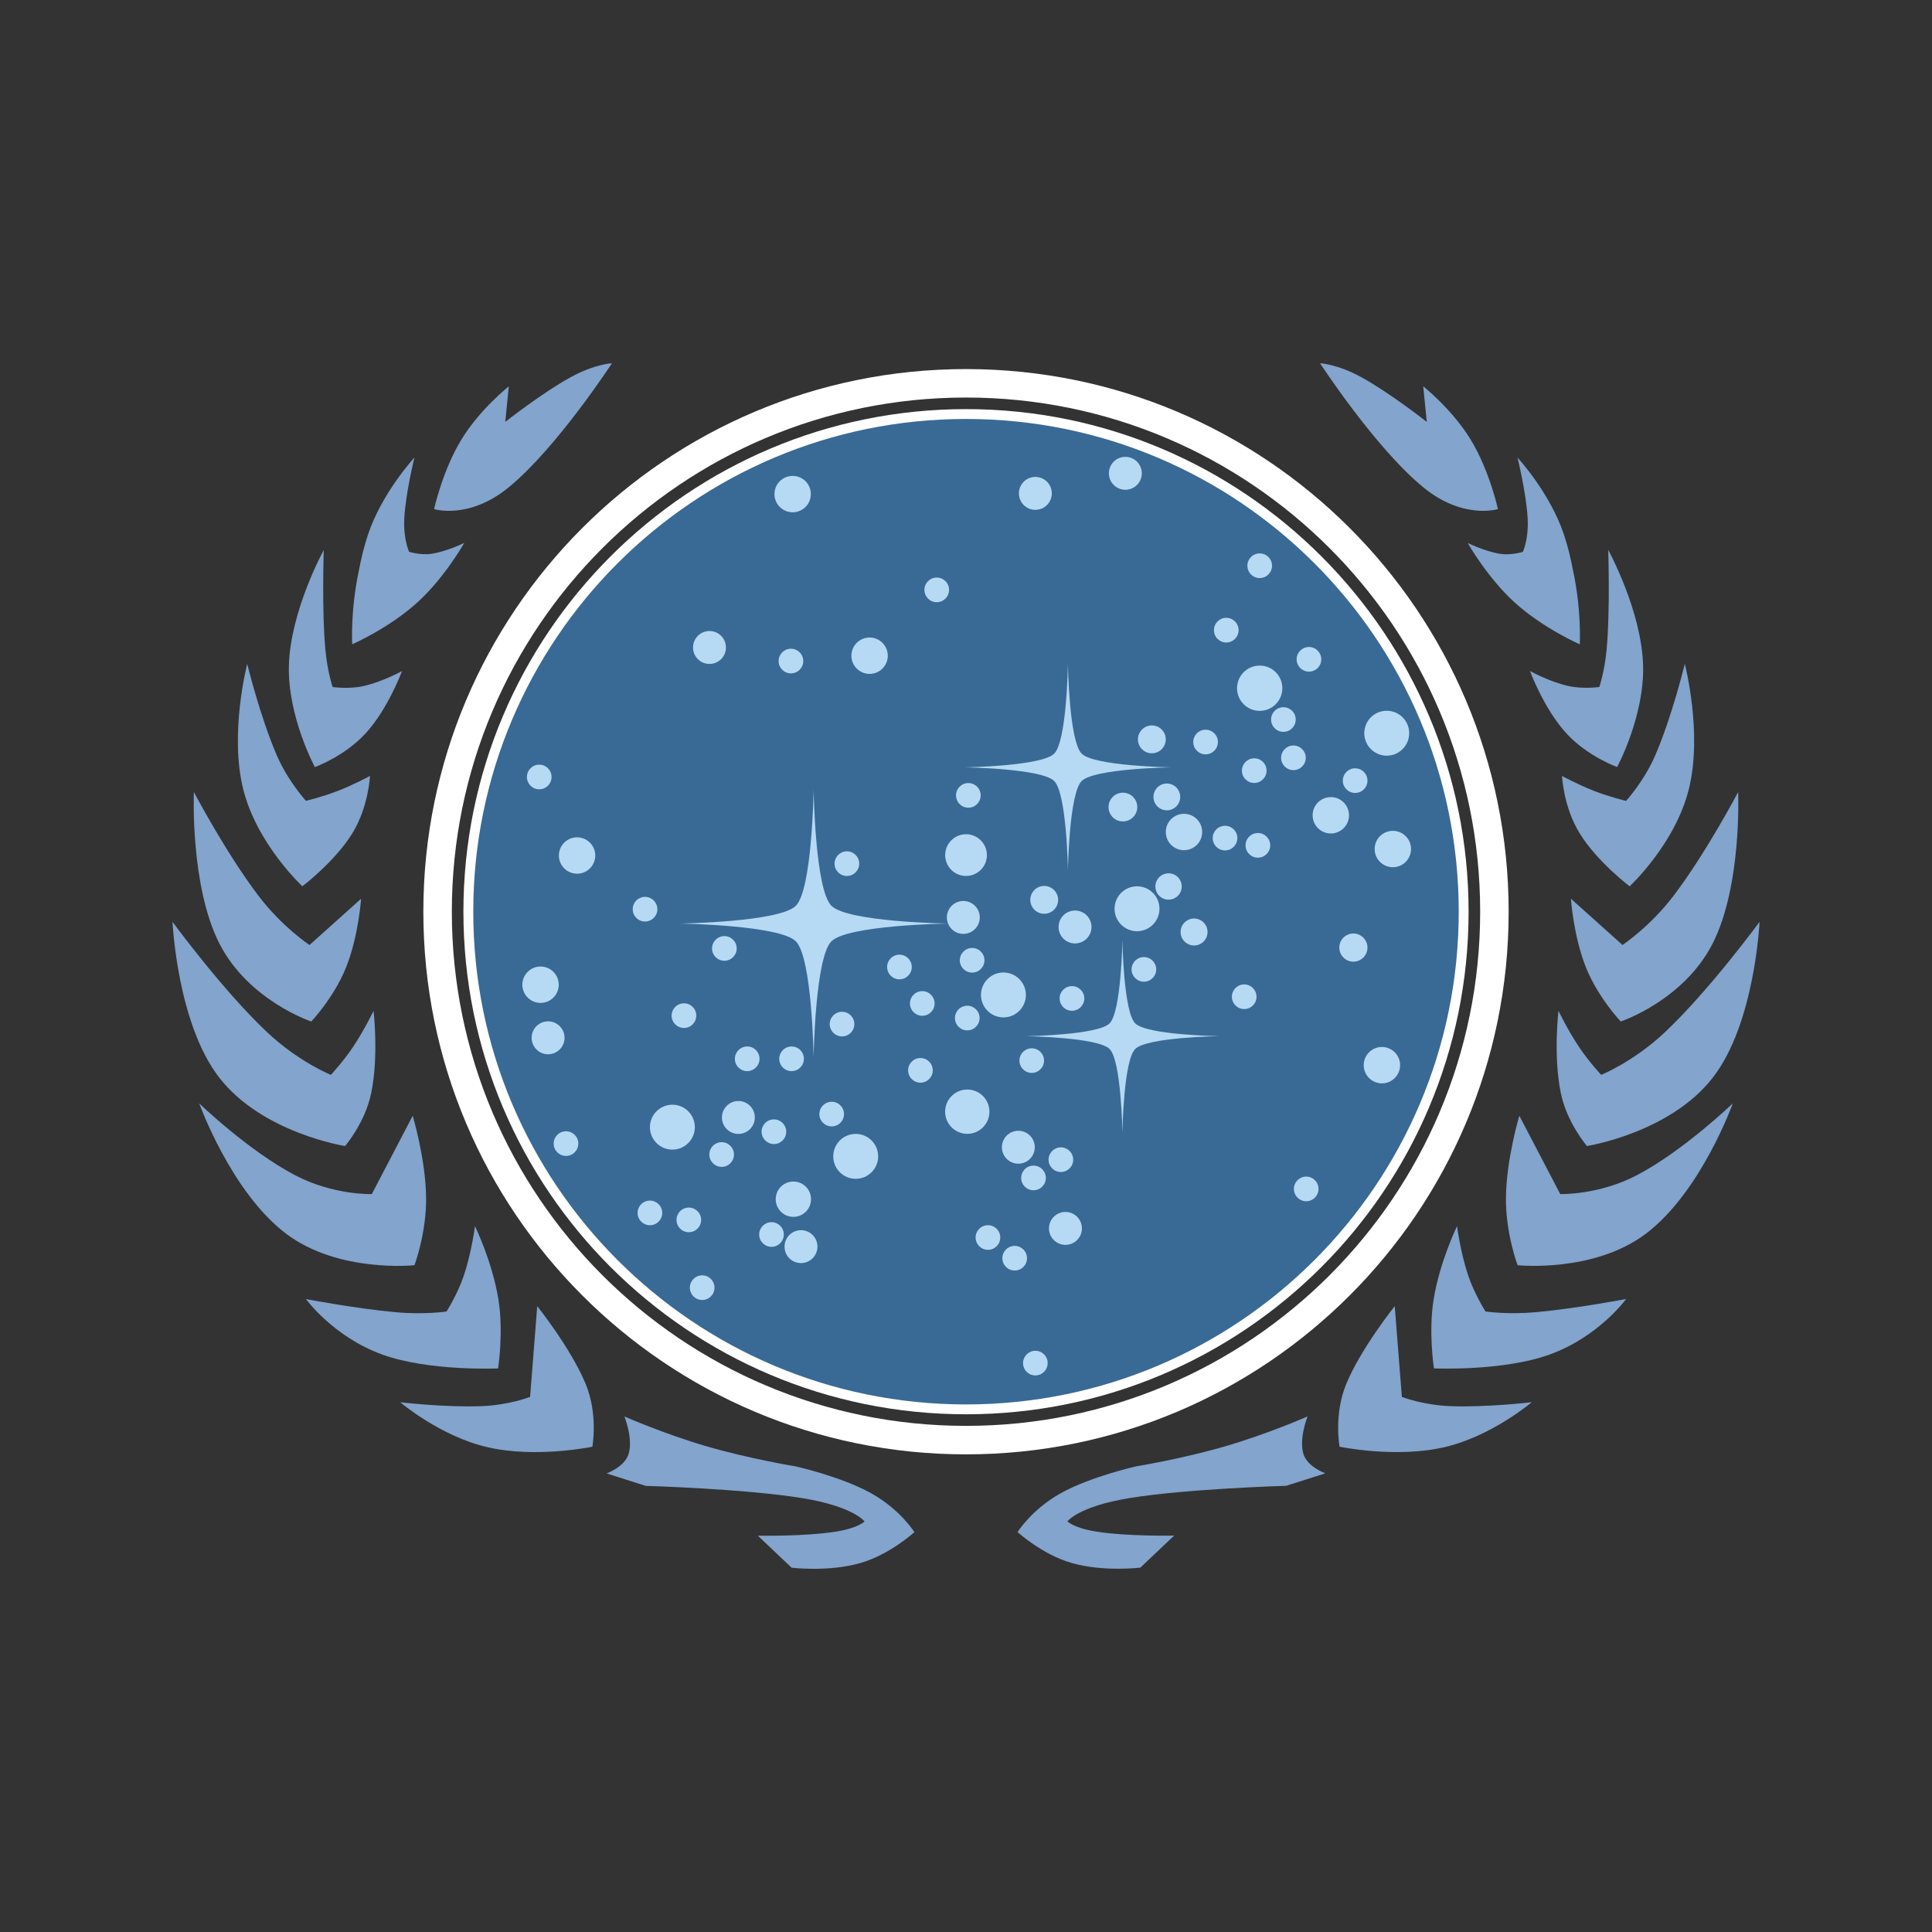 <svg version="1.1" id="Layer_1" xmlns="http://www.w3.org/2000/svg" xmlns:xlink="http://www.w3.org/1999/xlink" viewBox="0 0 512 512" xml:space="preserve">
<rect x="0" y="0" width="512" height="512" fill="#333333" stroke="none"/>
<g>
	<path id="path2997_10_" fill="#FFFFFF" d="M389.19,241.61c0,73.56-59.63,133.19-133.19,133.19s-133.19-59.63-133.19-133.19
		c0-73.56,59.63-133.19,133.19-133.19S389.19,168.05,389.19,241.61L389.19,241.61z"/>
	<path id="path2999_10_" fill="#82A4CD" d="M134.82,129.14c12.78-10.48,27.36-32.89,27.36-32.89s-4.67,0.26-10.89,3.68
		c-7.75,4.26-17.39,11.88-17.39,11.88l0.94-9.43c0,0-7.68,6.08-12.58,14.13c-5,8.21-7.22,18.4-7.22,18.4
		S124.23,137.82,134.82,129.14L134.82,129.14z M110.58,159.68c7.25-6.56,12.46-15.81,12.46-15.81s-4.43,2.2-8.56,2.87
		c-3,0.48-6.06-0.51-6.06-0.51s-1.59-3.32-1.27-8.98c0.38-6.74,2.69-16.01,2.69-16.01s-8.59,9.27-12.31,20.41
		c-1.04,3.13-1.83,6.38-2.42,9.54c-2.28,10.6-1.78,19.55-1.78,19.55S102.99,166.55,110.58,159.68z M97,194.23
		c5.89-6.49,9.54-16.4,9.54-16.4s-4.99,2.78-10.11,3.96c-3.9,0.9-8.28,0.28-8.28,0.28s-1.37-4.04-1.91-9.81
		c-0.98-10.29-0.44-26.5-0.44-26.5s-8.87,16.12-9.24,30.69c-0.34,13.44,6.88,26.83,6.88,26.83S91.34,200.47,97,194.23z
		 M80.13,234.87c0,0,8.63-6.51,13.28-14.1c4.29-7,4.64-15.14,4.64-15.14s-4.16,2.27-8.58,3.99c-4.05,1.57-8.39,2.61-8.39,2.61
		s-4.81-5.26-7.77-12.16c-4.49-10.48-7.79-24.14-7.79-24.14s-4.77,18.3-1.08,33.16C68.06,223.7,80.13,234.87,80.13,234.87
		L80.13,234.87z M82.49,270.71c0,0,5.95-6.27,9.15-14.17c3.39-8.35,4.05-18.36,4.05-18.36l-13.67,12.26c0,0-7.35-4.87-13.65-13.22
		c-8.64-11.43-16.99-27.33-16.99-27.33s-1.05,24.89,6.79,40.21C65.88,265.18,82.49,270.71,82.49,270.71L82.49,270.71z M91.45,303.71
		c0,0,5.25-6.08,6.9-13.91c2.07-9.85,0.65-21.93,0.65-21.93s-2.39,5-5.44,9.58c-2.57,3.85-5.88,7.4-5.88,7.4s-8.57-3.45-16.94-11.35
		c-11.78-11.11-25.02-29.2-25.02-29.2s1.22,26.98,12.44,41.35C69.57,300.28,91.45,303.71,91.45,303.71z M109.84,335.3
		c0,0,3.19-8.51,3.08-17.91c-0.12-10.35-3.55-21.69-3.55-21.69l-10.84,20.75c0,0-10.18,0.33-20.36-5.02
		c-12.46-6.55-25.37-19.02-25.37-19.02s8.45,23.58,23.09,34.59C89.74,337.41,109.84,335.3,109.84,335.3z M132,362.65
		c0,0,1.5-9.59,0.08-18.32c-1.63-10.03-6.21-19.39-6.21-19.39s-0.87,6.85-2.92,13.01c-1.68,5.04-4.62,9.62-4.62,9.62
		s-5.82,0.86-13.22,0.2c-10.62-0.94-24.03-3.5-24.03-3.5s7.24,10.01,20.28,14.72C113.76,363.46,132,362.65,132,362.65z
		 M142.37,346.14l-1.89,24.05c0,0-5.46,2.15-12.75,2.45c-9.6,0.4-21.67-1.03-21.67-1.03s10.56,9.01,23.15,11.92
		c12.87,2.98,27.77-0.13,27.77-0.13s1.59-8.5-1.77-16.63C151.31,357.31,142.37,346.14,142.37,346.14L142.37,346.14z M230.78,395.68
		c-8.05-4.45-20.04-7.1-20.04-7.1s-12.08-1.97-23.54-5.31c-11.17-3.26-21.72-7.89-21.72-7.89s2.37,5.9,1.09,9.98
		c-1.06,3.4-5.81,5.11-5.81,5.11l10.37,3.3c0,0,26.19,0.76,41.5,3.25c13.58,2.21,16.49,6.18,16.49,6.18s-1.66,1.74-7.49,2.68
		c-8.33,1.34-20.8,1.09-20.8,1.09l8.96,8.49c0,0,9.82,1.2,18.3-1.26c7.76-2.25,14.24-8.17,14.24-8.17S238.52,399.95,230.78,395.68z
		 M377.18,129.14c10.59,8.68,19.79,5.77,19.79,5.77s-2.22-10.19-7.22-18.4c-4.9-8.05-12.58-14.13-12.58-14.13l0.94,9.43
		c0,0-9.65-7.62-17.4-11.88c-6.22-3.42-10.89-3.68-10.89-3.68S364.4,118.66,377.18,129.14L377.18,129.14z M401.42,159.68
		c7.59,6.87,17.24,11.07,17.24,11.07s0.5-8.94-1.78-19.53c-0.59-3.16-1.37-6.42-2.42-9.55c-3.72-11.15-12.31-20.41-12.31-20.41
		s2.3,9.27,2.69,16.01c0.32,5.66-1.27,8.98-1.27,8.98s-3.06,0.99-6.06,0.51c-4.12-0.67-8.55-2.87-8.55-2.87
		S394.17,153.12,401.42,159.68z M405.46,177.82c0,0,3.65,9.92,9.53,16.4c5.66,6.24,13.57,9.05,13.57,9.05s7.22-13.39,6.88-26.83
		c-0.37-14.57-9.24-30.69-9.24-30.69s0.53,16.2-0.44,26.5c-0.55,5.77-1.92,9.81-1.92,9.81s-4.38,0.62-8.28-0.28
		C410.45,180.61,405.46,177.82,405.46,177.82L405.46,177.82z M422.53,209.63c-4.42-1.72-8.58-3.99-8.58-3.99s0.35,8.14,4.64,15.14
		c4.65,7.59,13.28,14.1,13.28,14.1s12.08-11.17,15.7-25.78c3.69-14.86-1.08-33.16-1.08-33.16s-3.3,13.66-7.79,24.14
		c-2.96,6.9-7.77,12.16-7.77,12.16S426.58,211.21,422.53,209.63z M429.98,250.43l-13.67-12.26c0,0,0.66,10.01,4.05,18.37
		c3.2,7.9,9.15,14.17,9.15,14.17s16.61-5.53,24.33-20.61c7.84-15.33,6.79-40.21,6.79-40.21s-8.35,15.9-16.99,27.33
		C437.33,245.56,429.98,250.43,429.98,250.43L429.98,250.43z M441.27,273.5c-8.37,7.9-16.94,11.35-16.94,11.35s-3.31-3.55-5.88-7.4
		c-3.05-4.57-5.44-9.58-5.44-9.58s-1.43,12.07,0.65,21.93c1.65,7.83,6.9,13.91,6.9,13.91s21.88-3.43,33.3-18.06
		c11.22-14.37,12.44-41.35,12.44-41.35S453.05,262.39,441.27,273.5L441.27,273.5z M413.48,316.44l-10.84-20.75
		c0,0-3.43,11.34-3.55,21.69c-0.11,9.4,3.08,17.91,3.08,17.91s20.09,2.11,33.96-8.31c14.64-11.01,23.09-34.59,23.09-34.59
		s-12.92,12.47-25.37,19.02C423.66,316.77,413.48,316.44,413.48,316.44L413.48,316.44z M393.68,347.56c0,0-2.94-4.58-4.62-9.62
		c-2.06-6.16-2.92-13.01-2.92-13.01s-4.58,9.36-6.21,19.39c-1.42,8.74,0.08,18.32,0.08,18.32s18.24,0.81,30.65-3.67
		c13.04-4.71,20.28-14.72,20.28-14.72s-13.4,2.56-24.03,3.5C399.49,348.42,393.68,347.56,393.68,347.56L393.68,347.56z
		 M384.26,372.64c-7.29-0.3-12.75-2.45-12.75-2.45l-1.89-24.05c0,0-8.94,11.16-12.85,20.62c-3.36,8.13-1.77,16.63-1.77,16.63
		s14.9,3.12,27.77,0.13c12.59-2.91,23.15-11.92,23.15-11.92S393.86,373.03,384.26,372.64z M345.43,385.35
		c-1.28-4.08,1.09-9.98,1.09-9.98s-10.56,4.63-21.73,7.89c-11.46,3.34-23.54,5.31-23.54,5.31s-11.99,2.65-20.05,7.1
		c-7.74,4.27-11.54,10.34-11.54,10.34s6.48,5.92,14.24,8.17c8.48,2.46,18.3,1.26,18.3,1.26l8.96-8.49c0,0-12.47,0.26-20.8-1.09
		c-5.83-0.94-7.49-2.68-7.49-2.68s2.91-3.97,16.49-6.18c15.31-2.49,41.5-3.25,41.5-3.25l10.38-3.3
		C351.24,390.46,346.5,388.76,345.43,385.35L345.43,385.35z"/>
	<path id="path3001_10_" fill="#FFFFFF" d="M256,97.81c-79.42,0-143.81,64.38-143.81,143.81c0,79.42,64.39,143.8,143.81,143.8
		c79.42,0,143.81-64.38,143.81-143.81C399.8,162.19,335.42,97.81,256,97.81z M256,377.87c-75.26,0-136.26-61.01-136.26-136.26
		c0-75.26,61.01-136.26,136.26-136.26c75.25,0,136.26,61.01,136.26,136.26C392.26,316.87,331.25,377.87,256,377.87L256,377.87z"/>
	<path id="path3003_25_" fill="#396A96" d="M386.58,241.61c0,72.12-58.46,130.58-130.58,130.58s-130.58-58.46-130.58-130.58
		c0-72.11,58.46-130.58,130.58-130.58S386.58,169.49,386.58,241.61L386.58,241.61z"/>
	<g>
		<path id="path3005_10_" fill="#B6DAF3" d="M251.18,244.75L251.18,244.75L251.18,244.75c-0.58-0.01-26.56-0.42-30.85-4.71
			c-4.29-4.29-4.7-30.27-4.71-30.84v-0.01v0.01v-0.01v0.01c-0.01,0.57-0.42,26.55-4.71,30.84c-4.27,4.27-30,4.7-30.83,4.71h-0.02
			h0.01h-0.01h0.02c0.83,0.01,26.56,0.45,30.83,4.71c4.29,4.29,4.7,30.27,4.71,30.84v0.01v-0.01v0.01v-0.01
			c0.01-0.57,0.42-26.55,4.71-30.84C224.62,245.17,250.6,244.76,251.18,244.75L251.18,244.75L251.18,244.75z"/>
		<path id="path3007_10_" fill="#B6DAF3" d="M310.44,203.35L310.44,203.35L310.44,203.35c-0.44-0.01-20.48-0.33-23.79-3.63
			c-3.31-3.31-3.63-23.35-3.64-23.79v-0.01v0v0v0.01c-0.01,0.44-0.32,20.48-3.63,23.79c-3.29,3.29-23.14,3.63-23.78,3.63h-0.02h0.01
			c-0.01,0-0.01,0-0.01,0h0.02c0.64,0.01,20.49,0.34,23.78,3.63c3.31,3.31,3.63,23.35,3.63,23.79v0.01v-0.01v0.01v-0.01
			c0.01-0.44,0.33-20.48,3.64-23.79C289.96,203.68,309.99,203.36,310.44,203.35L310.44,203.35L310.44,203.35z"/>
		<path id="path3009_10_" fill="#B6DAF3" d="M323.05,274.59L323.05,274.59L323.05,274.59c-0.42-0.01-19.12-0.3-22.21-3.39
			c-3.09-3.09-3.39-21.79-3.39-22.2v-0.01v0v0V249c-0.01,0.41-0.31,19.11-3.4,22.21c-3.07,3.07-21.6,3.38-22.19,3.39h-0.02h0.01
			c-0.01,0-0.01,0-0.01,0h0.02c0.6,0.01,19.12,0.32,22.19,3.39c3.09,3.09,3.39,21.8,3.4,22.21v0.01v0v0v-0.01
			c0.01-0.41,0.3-19.12,3.39-22.21C303.93,274.9,322.64,274.6,323.05,274.59L323.05,274.59L323.05,274.59z"/>
		<path id="path3011_10_" fill="#B6DAF3" d="M307.27,240.83c0,3.28-2.66,5.95-5.95,5.95c-3.28,0-5.95-2.66-5.95-5.95
			c0-3.29,2.67-5.95,5.95-5.95C304.61,234.88,307.27,237.54,307.27,240.83z"/>
		<path id="path3013_10_" fill="#B6DAF3" d="M271.87,263.67c0,3.28-2.66,5.95-5.95,5.95c-3.28,0-5.95-2.66-5.95-5.95
			c0-3.28,2.66-5.95,5.95-5.95C269.2,257.72,271.87,260.38,271.87,263.67z"/>
		<path id="path3015_10_" fill="#B6DAF3" d="M232.72,306.45c0,3.28-2.67,5.95-5.95,5.95c-3.28,0-5.95-2.66-5.95-5.95
			c0-3.29,2.66-5.95,5.95-5.95C230.05,300.5,232.72,303.16,232.72,306.45z"/>
		<path id="path3017_10_" fill="#B6DAF3" d="M261.54,226.61c0,3.05-2.48,5.53-5.53,5.53c-3.05,0-5.53-2.47-5.53-5.53
			c0-3.05,2.47-5.53,5.53-5.53C259.06,221.09,261.54,223.56,261.54,226.61z"/>
		<path id="path3019_10_" fill="#B6DAF3" d="M262.21,294.61c0,3.24-2.63,5.87-5.87,5.87s-5.87-2.63-5.87-5.87
			c0-3.24,2.63-5.87,5.87-5.87S262.21,291.37,262.21,294.61z"/>
		<path id="path3021_10_" fill="#B6DAF3" d="M184.14,298.71c0,3.28-2.66,5.95-5.95,5.95c-3.28,0-5.95-2.67-5.95-5.95
			c0-3.28,2.67-5.95,5.95-5.95C181.48,292.76,184.14,295.43,184.14,298.71z"/>
		<path id="path3023_10_" fill="#B6DAF3" d="M373.45,194.31c0,3.28-2.66,5.95-5.95,5.95c-3.28,0-5.95-2.66-5.95-5.95
			c0-3.29,2.66-5.95,5.95-5.95C370.79,188.36,373.45,191.02,373.45,194.31z"/>
		<path id="path3025_10_" fill="#B6DAF3" d="M339.83,182.39c0,3.31-2.69,6-6,6c-3.31,0-6-2.69-6-6c0-3.32,2.69-6,6-6
			C337.15,176.38,339.83,179.07,339.83,182.39z"/>
		<path id="path3027_10_" fill="#B6DAF3" d="M259.65,243.13c0,2.41-1.95,4.36-4.36,4.36s-4.36-1.95-4.36-4.36
			c0-2.41,1.95-4.36,4.36-4.36S259.65,240.72,259.65,243.13z"/>
		<path id="path3029_10_" fill="#B6DAF3" d="M200.04,296.14c0,2.41-1.95,4.36-4.36,4.36c-2.41,0-4.36-1.95-4.36-4.36
			c0-2.41,1.95-4.36,4.36-4.36C198.08,291.77,200.04,293.73,200.04,296.14z"/>
		<path id="path3031_10_" fill="#B6DAF3" d="M149.61,275.03c0,2.41-1.95,4.36-4.36,4.36c-2.41,0-4.36-1.95-4.36-4.36
			s1.95-4.36,4.36-4.36C147.65,270.66,149.61,272.62,149.61,275.03z"/>
		<path id="path3033_10_" fill="#B6DAF3" d="M278.74,130.75c0,2.41-1.95,4.36-4.36,4.36c-2.41,0-4.36-1.95-4.36-4.36
			c0-2.41,1.95-4.36,4.36-4.36C276.79,126.38,278.74,128.34,278.74,130.75z"/>
		<path id="path3035_10_" fill="#B6DAF3" d="M302.59,125.43c0,2.41-1.95,4.36-4.36,4.36s-4.36-1.95-4.36-4.36s1.95-4.36,4.36-4.36
			S302.59,123.02,302.59,125.43z"/>
		<path id="path3037_10_" fill="#B6DAF3" d="M157.75,226.72c0,2.66-2.16,4.82-4.82,4.82c-2.66,0-4.82-2.16-4.82-4.82
			c0-2.66,2.16-4.82,4.82-4.82C155.59,221.91,157.75,224.06,157.75,226.72z"/>
		<path id="path3039_10_" fill="#B6DAF3" d="M148.07,260.96c0,2.66-2.16,4.82-4.82,4.82c-2.66,0-4.82-2.16-4.82-4.82
			c0-2.66,2.16-4.82,4.82-4.82C145.91,256.14,148.07,258.3,148.07,260.96z"/>
		<path id="path3041_10_" fill="#B6DAF3" d="M235.27,173.77c0,2.66-2.16,4.82-4.82,4.82s-4.82-2.16-4.82-4.82
			c0-2.66,2.16-4.82,4.82-4.82S235.27,171.11,235.27,173.77z"/>
		<path id="path3043_10_" fill="#B6DAF3" d="M212.87,175.19c0,1.8-1.46,3.26-3.26,3.26c-1.81,0-3.27-1.46-3.27-3.26
			s1.46-3.27,3.27-3.27C211.41,171.92,212.87,173.38,212.87,175.19z"/>
		<path id="path3045_10_" fill="#B6DAF3" d="M251.51,156.32c0,1.8-1.46,3.27-3.26,3.27c-1.81,0-3.27-1.46-3.27-3.27
			s1.46-3.26,3.27-3.26C250.05,153.06,251.51,154.52,251.51,156.32z"/>
		<path id="path3047_10_" fill="#B6DAF3" d="M259.89,210.78c0,1.8-1.46,3.27-3.26,3.27s-3.27-1.46-3.27-3.27s1.46-3.26,3.27-3.26
			S259.89,208.98,259.89,210.78z"/>
		<path id="path3049_10_" fill="#B6DAF3" d="M227.7,228.87c0,1.81-1.46,3.27-3.27,3.27s-3.26-1.46-3.26-3.27
			c0-1.8,1.46-3.26,3.26-3.26S227.7,227.06,227.7,228.87z"/>
		<path id="path3051_10_" fill="#B6DAF3" d="M241.63,256.26c0,1.81-1.46,3.27-3.26,3.27s-3.27-1.46-3.27-3.27
			c0-1.8,1.46-3.26,3.27-3.26S241.63,254.45,241.63,256.26z"/>
		<path id="path3053_10_" fill="#B6DAF3" d="M247.19,283.65c0,1.8-1.46,3.27-3.27,3.27c-1.8,0-3.26-1.46-3.26-3.27
			s1.46-3.26,3.26-3.26C245.73,280.38,247.19,281.85,247.19,283.65z"/>
		<path id="path3055_10_" fill="#B6DAF3" d="M247.68,265.92c0,1.81-1.46,3.27-3.26,3.27c-1.8,0-3.27-1.46-3.27-3.27
			c0-1.8,1.46-3.26,3.27-3.26C246.21,262.66,247.68,264.12,247.68,265.92z"/>
		<path id="path3057_10_" fill="#B6DAF3" d="M259.6,269.79c0,1.81-1.46,3.27-3.26,3.27c-1.8,0-3.27-1.46-3.27-3.27
			c0-1.8,1.46-3.26,3.27-3.26C258.14,266.53,259.6,267.99,259.6,269.79z"/>
		<path id="path3059_10_" fill="#B6DAF3" d="M306.41,256.9c0,1.8-1.47,3.26-3.27,3.26s-3.26-1.46-3.26-3.26
			c0-1.8,1.46-3.27,3.26-3.27S306.41,255.1,306.41,256.9z"/>
		<path id="path3061_10_" fill="#B6DAF3" d="M287.35,264.6c0,1.8-1.46,3.26-3.27,3.26s-3.27-1.46-3.27-3.26
			c0-1.81,1.46-3.27,3.27-3.27S287.35,262.79,287.35,264.6z"/>
		<path id="path3063_10_" fill="#B6DAF3" d="M327.91,222.1c0,1.81-1.46,3.27-3.26,3.27c-1.81,0-3.27-1.46-3.27-3.27
			c0-1.8,1.46-3.26,3.27-3.26C326.45,218.84,327.91,220.3,327.91,222.1z"/>
		<path id="path3065_10_" fill="#B6DAF3" d="M260.89,254.49c0,1.8-1.46,3.26-3.26,3.26c-1.81,0-3.27-1.46-3.27-3.26
			c0-1.81,1.46-3.27,3.27-3.27C259.43,251.22,260.89,252.68,260.89,254.49z"/>
		<path id="path3067_10_" fill="#B6DAF3" d="M276.68,281.07c0,1.8-1.46,3.26-3.26,3.26s-3.26-1.46-3.26-3.26s1.46-3.26,3.26-3.26
			S276.68,279.27,276.68,281.07z"/>
		<path id="path3069_10_" fill="#B6DAF3" d="M336.62,224.03c0,1.8-1.46,3.26-3.27,3.26s-3.27-1.46-3.27-3.26
			c0-1.81,1.46-3.27,3.27-3.27S336.62,222.23,336.62,224.03z"/>
		<path id="path3071_10_" fill="#B6DAF3" d="M362.39,206.88c0,1.8-1.46,3.26-3.27,3.26c-1.8,0-3.26-1.46-3.26-3.26
			c0-1.81,1.46-3.27,3.26-3.27C360.93,203.61,362.39,205.07,362.39,206.88z"/>
		<path id="path3073_10_" fill="#B6DAF3" d="M362.39,251.12c0,2.06-1.67,3.73-3.73,3.73c-2.06,0-3.73-1.67-3.73-3.73
			c0-2.06,1.67-3.73,3.73-3.73C360.72,247.4,362.39,249.07,362.39,251.12z"/>
		<path id="path3075_10_" fill="#B6DAF3" d="M322.76,196.64c0,1.81-1.46,3.27-3.26,3.27c-1.81,0-3.27-1.46-3.27-3.27
			c0-1.8,1.46-3.26,3.27-3.26C321.3,193.38,322.76,194.84,322.76,196.64z"/>
		<path id="path3077_10_" fill="#B6DAF3" d="M343.38,190.68c0,1.8-1.46,3.27-3.26,3.27c-1.81,0-3.27-1.46-3.27-3.27
			c0-1.8,1.46-3.26,3.27-3.26C341.92,187.42,343.38,188.88,343.38,190.68z"/>
		<path id="path3079_10_" fill="#B6DAF3" d="M346.04,200.83c0,1.8-1.46,3.26-3.27,3.26c-1.8,0-3.26-1.46-3.26-3.26
			c0-1.81,1.46-3.27,3.26-3.27C344.58,197.57,346.04,199.03,346.04,200.83z"/>
		<path id="path3081_10_" fill="#B6DAF3" d="M328.24,167c0,1.8-1.46,3.27-3.27,3.27c-1.8,0-3.26-1.46-3.26-3.27
			c0-1.81,1.46-3.27,3.26-3.27C326.77,163.73,328.24,165.19,328.24,167z"/>
		<path id="path3083_10_" fill="#B6DAF3" d="M350.15,174.73c0,1.8-1.46,3.26-3.26,3.26s-3.27-1.46-3.27-3.26
			c0-1.81,1.47-3.27,3.27-3.27S350.15,172.93,350.15,174.73z"/>
		<path id="path3085_10_" fill="#B6DAF3" d="M337.1,149.92c0,1.8-1.46,3.27-3.27,3.27c-1.8,0-3.26-1.46-3.26-3.27
			s1.46-3.26,3.26-3.26C335.64,146.66,337.1,148.12,337.1,149.92z"/>
		<path id="path3087_10_" fill="#B6DAF3" d="M226.41,271.4c0,1.8-1.46,3.26-3.27,3.26c-1.8,0-3.26-1.46-3.26-3.26
			c0-1.81,1.46-3.27,3.26-3.27C224.95,268.14,226.41,269.6,226.41,271.4z"/>
		<path id="path3089_10_" fill="#B6DAF3" d="M223.67,295.25c0,1.8-1.46,3.26-3.26,3.26c-1.81,0-3.27-1.46-3.27-3.26
			c0-1.81,1.46-3.27,3.27-3.27C222.21,291.98,223.67,293.44,223.67,295.25z"/>
		<path id="path3091_10_" fill="#B6DAF3" d="M208.36,299.92c0,1.8-1.46,3.26-3.26,3.26c-1.8,0-3.27-1.46-3.27-3.26
			s1.46-3.27,3.27-3.27C206.9,296.65,208.36,298.12,208.36,299.92z"/>
		<path id="path3093_10_" fill="#B6DAF3" d="M201.28,280.59c0,1.8-1.46,3.27-3.27,3.27c-1.8,0-3.26-1.46-3.26-3.27
			c0-1.8,1.46-3.26,3.26-3.26C199.81,277.32,201.28,278.78,201.28,280.59z"/>
		<path id="path3095_10_" fill="#B6DAF3" d="M213.04,280.59c0,1.81-1.46,3.27-3.27,3.27c-1.8,0-3.26-1.46-3.26-3.27
			c0-1.8,1.46-3.26,3.26-3.26C211.58,277.32,213.04,278.78,213.04,280.59z"/>
		<path id="path3097_10_" fill="#B6DAF3" d="M184.52,269.15c0,1.81-1.46,3.27-3.26,3.27c-1.8,0-3.27-1.46-3.27-3.27
			c0-1.8,1.46-3.26,3.27-3.26C183.06,265.88,184.52,267.34,184.52,269.15z"/>
		<path id="path3099_10_" fill="#B6DAF3" d="M195.23,251.35c0,1.8-1.46,3.26-3.27,3.26c-1.8,0-3.26-1.46-3.26-3.26
			c0-1.81,1.46-3.27,3.26-3.27C193.77,248.08,195.23,249.54,195.23,251.35z"/>
		<path id="path3101_10_" fill="#B6DAF3" d="M174.21,240.95c0,1.8-1.46,3.26-3.27,3.26s-3.26-1.46-3.26-3.26
			c0-1.81,1.46-3.27,3.26-3.27S174.21,239.15,174.21,240.95z"/>
		<path id="path3103_10_" fill="#B6DAF3" d="M146.17,205.91c0,1.8-1.46,3.26-3.27,3.26c-1.8,0-3.26-1.46-3.26-3.26
			c0-1.81,1.46-3.27,3.26-3.27C144.71,202.64,146.17,204.1,146.17,205.91z"/>
		<path id="path3105_10_" fill="#B6DAF3" d="M153.26,303.06c0,1.81-1.46,3.27-3.26,3.27c-1.81,0-3.27-1.46-3.27-3.27
			c0-1.8,1.46-3.26,3.27-3.26C151.8,299.8,153.26,301.26,153.26,303.06z"/>
		<path id="path3107_10_" fill="#B6DAF3" d="M175.5,321.43c0,1.8-1.46,3.27-3.26,3.27c-1.81,0-3.27-1.47-3.27-3.27
			s1.46-3.26,3.27-3.26C174.03,318.17,175.5,319.63,175.5,321.43z"/>
		<path id="path3109_10_" fill="#B6DAF3" d="M194.51,305.96c0,1.8-1.46,3.27-3.26,3.27c-1.81,0-3.27-1.46-3.27-3.27
			c0-1.8,1.46-3.27,3.27-3.27C193.05,302.7,194.51,304.16,194.51,305.96z"/>
		<path id="path3111_10_" fill="#B6DAF3" d="M277.64,361.23c0,1.81-1.46,3.27-3.26,3.27s-3.26-1.46-3.26-3.27
			c0-1.8,1.46-3.26,3.26-3.26S277.64,359.42,277.64,361.23z"/>
		<path id="path3113_10_" fill="#B6DAF3" d="M185.81,323.28c0,1.81-1.46,3.27-3.26,3.27c-1.81,0-3.27-1.46-3.27-3.27
			c0-1.8,1.46-3.26,3.27-3.26C184.34,320.02,185.81,321.48,185.81,323.28z"/>
		<path id="path3115_10_" fill="#B6DAF3" d="M189.35,341.25c0,1.8-1.46,3.26-3.26,3.26c-1.81,0-3.27-1.46-3.27-3.26
			s1.46-3.27,3.27-3.27C187.89,337.98,189.35,339.45,189.35,341.25z"/>
		<path id="path3117_10_" fill="#B6DAF3" d="M207.72,327.15c0,1.81-1.46,3.27-3.27,3.27s-3.26-1.46-3.26-3.27
			c0-1.8,1.46-3.26,3.26-3.26S207.72,325.35,207.72,327.15z"/>
		<path id="path3119_10_" fill="#B6DAF3" d="M272.17,333.43c0,1.81-1.46,3.27-3.26,3.27c-1.81,0-3.27-1.46-3.27-3.27
			c0-1.8,1.46-3.26,3.27-3.26C270.7,330.17,272.17,331.63,272.17,333.43z"/>
		<path id="path3121_10_" fill="#B6DAF3" d="M277.16,312.17c0,1.8-1.46,3.26-3.27,3.26s-3.27-1.46-3.27-3.26
			c0-1.8,1.46-3.27,3.27-3.27S277.16,310.36,277.16,312.17z"/>
		<path id="path3123_10_" fill="#B6DAF3" d="M349.42,315.07c0,1.81-1.46,3.27-3.26,3.27s-3.26-1.46-3.26-3.27
			c0-1.8,1.46-3.26,3.26-3.26S349.42,313.26,349.42,315.07z"/>
		<path id="path3125_10_" fill="#B6DAF3" d="M332.99,264.15c0,1.8-1.46,3.26-3.27,3.26s-3.26-1.46-3.26-3.26s1.46-3.27,3.26-3.27
			S332.99,262.35,332.99,264.15z"/>
		<path id="path3127_10_" fill="#B6DAF3" d="M320.01,246.99c0,1.97-1.6,3.57-3.57,3.57c-1.97,0-3.57-1.6-3.57-3.57
			c0-1.97,1.6-3.57,3.57-3.57C318.41,243.42,320.01,245.02,320.01,246.99z"/>
		<path id="path3129_10_" fill="#B6DAF3" d="M313.17,234.93c0,1.93-1.56,3.49-3.49,3.49s-3.49-1.56-3.49-3.49s1.56-3.49,3.49-3.49
			S313.17,233.01,313.17,234.93z"/>
		<path id="path3131_10_" fill="#B6DAF3" d="M280.42,238.47c0,2.03-1.65,3.69-3.69,3.69c-2.04,0-3.69-1.65-3.69-3.69
			c0-2.04,1.65-3.69,3.69-3.69C278.77,234.79,280.42,236.44,280.42,238.47z"/>
		<path id="path3133_10_" fill="#B6DAF3" d="M308.94,195.94c0,2.04-1.65,3.69-3.69,3.69c-2.03,0-3.69-1.65-3.69-3.69
			c0-2.03,1.65-3.69,3.69-3.69C307.29,192.25,308.94,193.9,308.94,195.94L308.94,195.94z"/>
		<path id="path3135_10_" fill="#B6DAF3" d="M301.39,213.88c0,2.1-1.71,3.81-3.81,3.81c-2.1,0-3.81-1.7-3.81-3.81
			c0-2.1,1.71-3.81,3.81-3.81C299.68,210.08,301.39,211.78,301.39,213.88z"/>
		<path id="path3137_10_" fill="#B6DAF3" d="M265.08,327.96c0,1.8-1.46,3.26-3.26,3.26c-1.81,0-3.27-1.46-3.27-3.26
			c0-1.81,1.46-3.27,3.27-3.27C263.62,324.69,265.08,326.15,265.08,327.96z"/>
		<path id="path3139_10_" fill="#B6DAF3" d="M284.41,307.33c0,1.8-1.46,3.26-3.27,3.26c-1.8,0-3.26-1.46-3.26-3.26
			s1.46-3.27,3.26-3.27C282.95,304.07,284.41,305.53,284.41,307.33z"/>
		<path id="path3141_10_" fill="#B6DAF3" d="M335.65,204.22c0,1.81-1.46,3.27-3.27,3.27c-1.8,0-3.26-1.46-3.26-3.27
			c0-1.8,1.46-3.26,3.26-3.26C334.19,200.95,335.65,202.41,335.65,204.22z"/>
		<path id="path3143_10_" fill="#B6DAF3" d="M312.77,211.19c0,1.96-1.58,3.55-3.54,3.55s-3.55-1.59-3.55-3.55
			c0-1.96,1.59-3.55,3.55-3.55S312.77,209.23,312.77,211.19z"/>
		<path id="path3145_10_" fill="#B6DAF3" d="M192.38,171.59c0,2.41-1.95,4.36-4.36,4.36c-2.41,0-4.36-1.95-4.36-4.36
			c0-2.41,1.95-4.36,4.36-4.36C190.43,167.22,192.38,169.18,192.38,171.59z"/>
		<path id="path3147_10_" fill="#B6DAF3" d="M274.23,304.03c0,2.41-1.95,4.36-4.36,4.36c-2.41,0-4.36-1.95-4.36-4.36
			c0-2.41,1.95-4.36,4.36-4.36C272.28,299.67,274.23,301.62,274.23,304.03z"/>
		<path id="path3149_10_" fill="#B6DAF3" d="M286.72,325.54c0,2.41-1.96,4.36-4.37,4.36s-4.36-1.95-4.36-4.36
			c0-2.41,1.95-4.36,4.36-4.36S286.72,323.13,286.72,325.54z"/>
		<path id="path3151_10_" fill="#B6DAF3" d="M216.63,330.37c0,2.41-1.95,4.36-4.36,4.36c-2.41,0-4.36-1.95-4.36-4.36
			s1.95-4.36,4.36-4.36C214.68,326.01,216.63,327.96,216.63,330.37z"/>
		<path id="path3153_10_" fill="#B6DAF3" d="M214.93,317.8c0,2.59-2.1,4.68-4.68,4.68c-2.58,0-4.68-2.09-4.68-4.68
			c0-2.58,2.1-4.68,4.68-4.68C212.84,313.12,214.93,315.21,214.93,317.8z"/>
		<path id="path3155_10_" fill="#B6DAF3" d="M214.88,130.94c0,2.66-2.15,4.82-4.82,4.82c-2.66,0-4.82-2.16-4.82-4.82
			c0-2.66,2.16-4.82,4.82-4.82C212.72,126.12,214.88,128.28,214.88,130.94z"/>
		<path id="path3157_10_" fill="#B6DAF3" d="M318.59,220.49c0,2.66-2.15,4.82-4.82,4.82c-2.66,0-4.82-2.16-4.82-4.82
			c0-2.66,2.16-4.82,4.82-4.82C316.43,215.67,318.59,217.83,318.59,220.49z"/>
		<path id="path3159_10_" fill="#B6DAF3" d="M357.5,216.06c0,2.66-2.15,4.82-4.82,4.82c-2.66,0-4.82-2.16-4.82-4.82
			c0-2.66,2.16-4.82,4.82-4.82C355.34,211.24,357.5,213.4,357.5,216.06z"/>
		<path id="path3161_10_" fill="#B6DAF3" d="M371.04,282.28c0,2.66-2.16,4.82-4.82,4.82s-4.82-2.16-4.82-4.82
			c0-2.66,2.16-4.82,4.82-4.82S371.04,279.62,371.04,282.28z"/>
		<path id="path3163_10_" fill="#B6DAF3" d="M373.94,225c0,2.66-2.16,4.82-4.82,4.82c-2.66,0-4.82-2.15-4.82-4.82
			c0-2.66,2.15-4.82,4.82-4.82C371.78,220.18,373.94,222.34,373.94,225z"/>
		<path id="path3165_10_" fill="#B6DAF3" d="M289.26,245.66c0,2.41-1.95,4.36-4.37,4.36c-2.41,0-4.36-1.95-4.36-4.36
			c0-2.41,1.95-4.36,4.36-4.36C287.3,241.3,289.26,243.25,289.26,245.66z"/>
	</g>
</g>
</svg>

